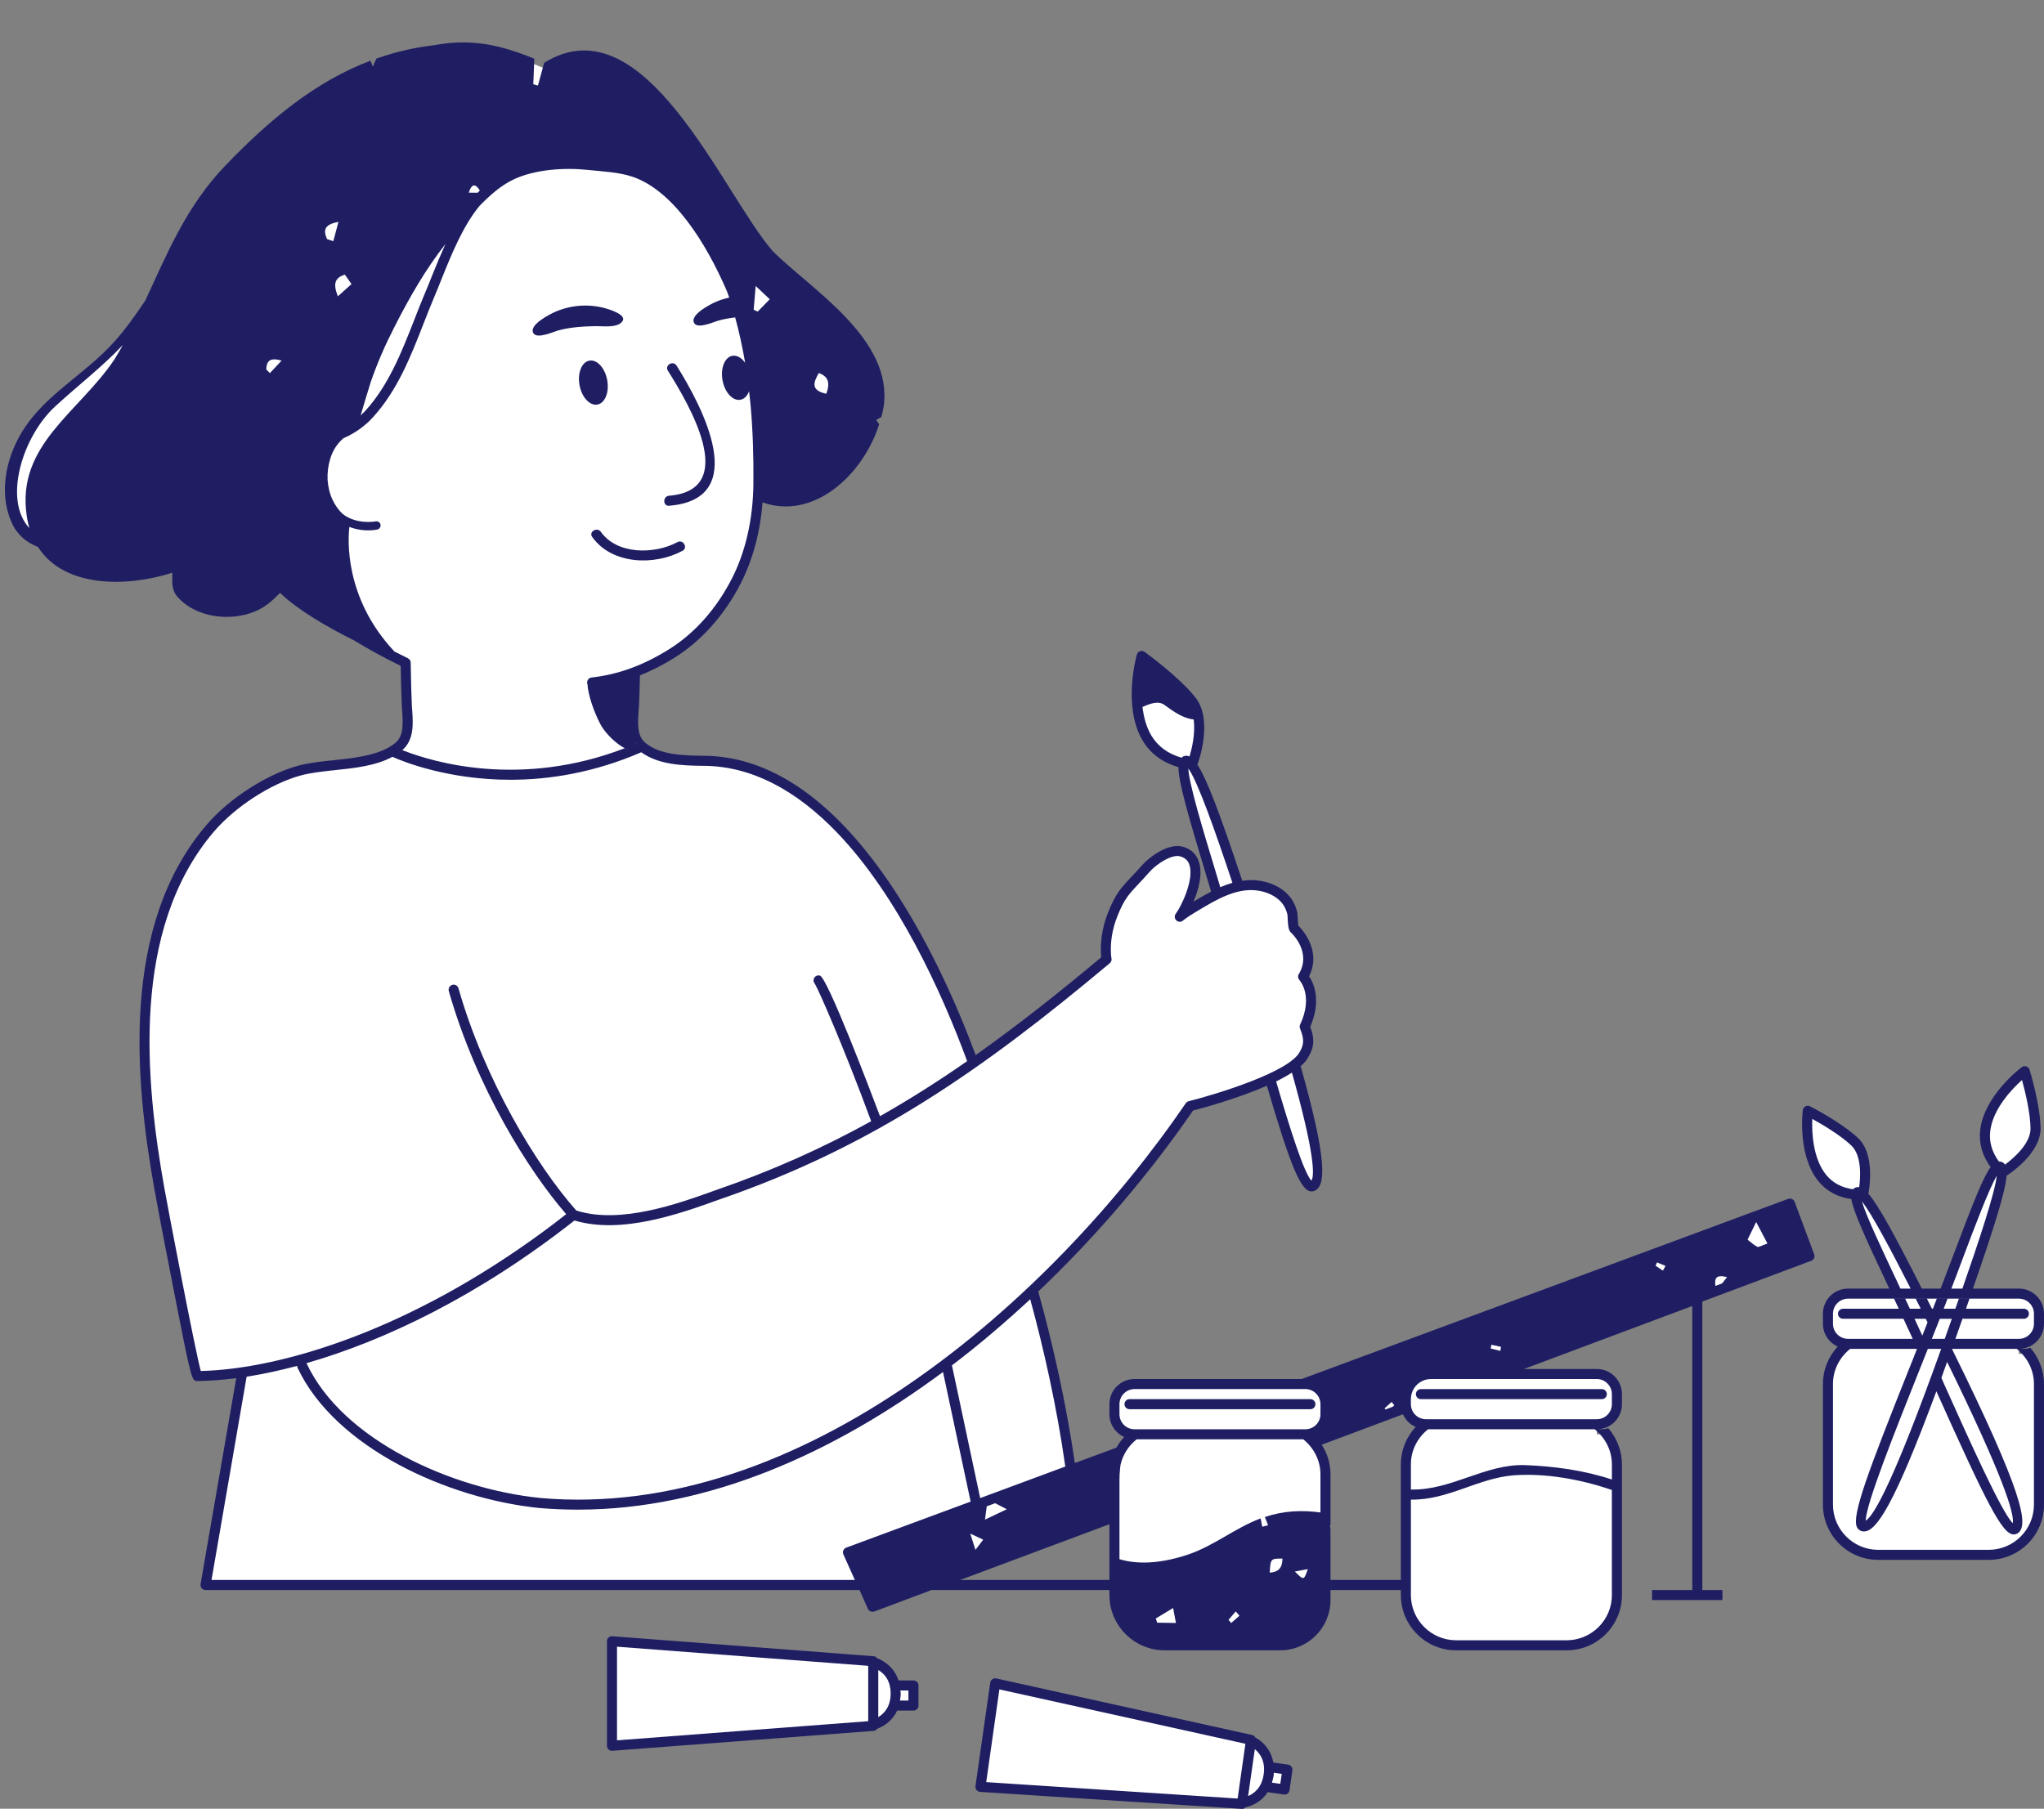 <?xml version="1.0" encoding="UTF-8" standalone="no"?><svg xmlns="http://www.w3.org/2000/svg" xmlns:xlink="http://www.w3.org/1999/xlink" fill="#000000" height="443.6" preserveAspectRatio="xMidYMid meet" version="1" viewBox="-1.2 -10.4 501.2 443.6" width="501.2" zoomAndPan="magnify"><rect x="-1.2" y="-10.4" width="501.2" height="443.6" fill="#808080" stroke="none"/><defs><clipPath id="a"><path d="M 237 401 L 316 401 L 316 433.25 L 237 433.25 Z M 237 401"/></clipPath></defs><g><g id="change1_1"><path d="M 217.941 402.117 C 216.988 399.18 214.719 397.926 213.449 397.438 L 213.148 397.316 L 212.934 397.023 L 148.859 392.125 L 148.859 417.75 L 148.91 417.75 L 212.898 412.859 L 213.113 412.562 L 213.457 412.434 C 214.57 412.016 216.598 410.957 217.699 408.562 L 218.043 407.543 L 219.09 407.895 L 222.785 407.895 L 222.785 402.965 L 218.219 402.965 L 217.941 402.117" fill="#ffffff"/></g><g id="change1_2"><path d="M 309.812 422.074 C 309.285 419.027 307.211 417.469 306.02 416.809 L 305.734 416.656 L 305.559 416.32 L 242.832 402.449 L 239.203 427.832 L 303.316 431.996 L 303.543 431.742 L 303.93 431.652 C 305.09 431.391 307.25 430.617 308.633 428.43 L 309.121 427.48 L 310.113 427.965 L 313.773 428.488 L 314.477 423.602 L 309.965 422.957 L 309.812 422.074" fill="#ffffff"/></g><g id="change1_3"><path d="M 318.195 329.043 L 276.992 329.043 C 274.277 329.043 272.066 331.254 272.066 333.969 L 272.066 336.434 C 272.066 338.363 273.203 340.117 274.961 340.906 L 276.543 341.613 L 275.355 342.871 C 274.691 343.578 274.113 344.371 273.641 345.234 L 273.418 345.637 L 261.359 350.094 L 261.141 348.59 C 259.219 335.32 256.125 320.828 252.203 306.676 L 252.004 305.965 L 252.539 305.453 C 266.473 292.219 279.539 276.941 290.32 261.27 L 290.582 260.891 L 291.023 260.777 C 294.156 259.953 302.168 257.723 308.953 254.754 L 310.238 254.191 L 310.633 255.535 C 313.195 264.285 317.965 280.57 320.375 280.57 C 320.43 280.566 320.617 280.539 320.613 280.539 C 323.09 279.523 321.719 269.727 316.543 251.41 L 316.328 250.656 L 316.922 250.145 C 317.738 249.438 318.309 248.754 318.664 248.012 C 319.984 245.773 319.738 243.996 318.918 241.859 L 318.738 241.387 L 318.941 240.926 C 321.555 234.945 319.695 231.086 318.773 229.703 L 318.375 229.105 L 318.699 228.465 C 319.676 226.535 319.859 224.492 319.262 222.395 C 318.473 219.715 316.68 217.879 316.328 217.535 L 316.086 217.301 L 315.996 216.973 C 315.898 216.602 315.836 215.977 315.781 214.805 C 315.742 214.137 315.715 213.656 315.648 213.422 C 315.301 212.105 314.727 210.988 313.941 210.094 C 312.332 208.242 309.812 207.051 306.859 206.742 C 306.449 206.699 306.035 206.68 305.629 206.68 C 304.945 206.68 304.27 206.734 303.594 206.832 L 302.57 206.98 L 302.242 206.004 C 296.477 188.684 293.527 181.031 291.348 177.762 L 290.945 177.16 L 291.277 176.516 C 291.316 176.441 291.352 176.383 291.363 176.383 C 291.367 176.383 291.371 176.387 291.367 176.402 C 291.727 175.383 294.773 166.281 290.988 161.457 C 286.965 156.359 278.828 150.543 278.75 150.488 C 278.715 150.609 275.328 162.637 280.051 170.605 C 281.797 173.52 284.504 175.52 288.109 176.559 L 289 176.816 L 289 177.742 C 289 181.129 291.199 188.809 295.875 204.324 C 296.215 205.48 297.254 208.898 297.254 208.898 L 296.34 209.367 C 294.969 210.078 293.613 210.879 292.32 211.637 L 288.859 213.68 L 290.328 210.23 C 291.223 208.137 292.574 204.191 291.602 201.289 C 291.117 199.828 290.027 198.84 288.434 198.426 C 288.16 198.352 287.859 198.312 287.535 198.312 C 285.012 198.312 281.559 200.559 279.668 202.734 C 278.773 203.742 277.992 204.574 277.312 205.301 L 276.988 205.641 C 274.637 208.141 273.344 209.516 271.594 213.996 C 270.277 217.344 269.746 220.902 270.047 224.281 L 270.105 224.922 L 269.609 225.336 C 258.023 235.023 248.219 242.66 238.754 249.371 L 237.445 250.301 L 236.887 248.793 C 228.871 227.133 206.48 176.699 171.758 176.191 L 171.164 176.191 C 166.266 176.113 160.164 176.02 156.227 172.699 C 153.723 170.586 153.953 167.09 154.168 163.914 C 154.215 163.363 154.238 162.863 154.262 162.355 C 154.383 159.977 154.434 157.602 154.48 155.223 L 154.5 154.41 L 155.254 154.105 C 158.055 152.977 160.766 151.59 163.535 149.867 C 169.996 145.809 175.461 139.668 179.332 132.113 C 182.191 126.52 183.992 119.812 184.551 112.719 L 184.676 111.117 L 186.188 111.652 C 187.91 112.266 189.688 112.574 191.469 112.574 C 201.684 112.574 210.141 102.863 213.211 93.27 L 213.312 92.977 C 213.438 92.586 213.562 92.199 213.672 91.809 L 213.711 91.637 C 213.926 90.809 214.113 89.977 214.254 89.176 C 216.09 76.77 204.176 66.637 194.605 58.496 C 191.941 56.23 189.426 54.09 187.359 52.02 C 184.352 48.562 181.066 43.352 177.266 37.32 C 167.688 22.121 155.766 3.211 142.023 3.211 C 138.98 3.211 135.906 4.168 132.883 6.059 L 132.332 6.402 L 131.738 6.141 C 131.031 5.832 130.352 5.555 129.672 5.277 L 128.816 4.922 C 122.379 2.336 117.434 1.23 112.367 1.23 C 110.102 1.23 107.809 1.449 105.273 1.918 C 100.523 2.488 96.035 3.527 91.543 5.105 C 91.043 5.281 90.551 5.461 90.062 5.641 C 78.426 10.051 67.578 17.906 54.887 31.113 C 46.516 39.879 42.023 49.691 37.273 60.078 L 35.48 63.941 C 33.539 66.855 30.926 70.637 27.941 74.004 C 24.914 77.441 21.395 80.324 17.984 83.105 C 12.477 87.613 7.27 91.871 4.094 98.262 C 0.762 104.891 0.309 111.867 2.852 117.398 C 3.961 119.816 5.879 121.559 8.555 122.578 L 8.938 122.723 L 9.156 123.066 C 13.348 129.668 21.297 131.055 27.223 131.055 C 31.594 131.055 36.246 130.305 40.684 128.887 L 42.289 128.375 L 42.281 130.984 C 42.25 132.762 42.227 134.047 43.332 135.25 C 45.852 138.051 49.883 139.656 54.391 139.656 C 57.918 139.656 61.301 138.613 63.68 136.789 C 64.707 136.02 65.648 135.098 66.605 134.141 L 67.457 133.293 L 68.328 134.121 C 71.969 137.602 78.301 141.656 86.254 145.598 C 89.742 147.742 93.453 149.77 97.609 151.797 L 98.285 152.129 L 98.309 153.18 C 98.332 154.156 98.348 155.047 98.348 155.805 L 98.379 157.059 C 98.414 158.617 98.449 160.164 98.555 162.555 C 98.578 162.996 98.598 163.453 98.648 164.008 C 98.852 167.09 99.086 170.586 96.594 172.688 C 96.168 173.055 95.715 173.367 95.344 173.578 C 95.109 173.754 94.852 173.906 94.562 174.066 C 90.723 176.195 85.66 176.742 80.758 177.27 C 77.434 177.609 74.695 177.922 72.281 178.562 C 64.68 180.633 55.629 186.5 50.277 192.836 C 29.473 217.277 33.223 254.844 37.863 280.977 C 38.191 282.883 40.391 294.527 42.539 305.445 C 45.07 318.371 46.512 325.746 47.211 327.07 C 50.008 327.043 53.16 326.809 56.574 326.363 L 58.23 326.148 L 49.215 378.324 L 210.355 378.324 L 212.746 383.676 L 227.355 378.191 L 227.629 378.324 L 234.246 378.324 L 233.816 375.938 L 272.07 361.641 L 272.07 380.785 C 272.07 387.582 277.598 393.109 284.391 393.109 L 312.727 393.109 C 318.844 393.109 323.816 388.133 323.816 382.02 L 323.816 351.219 C 323.816 348.84 323.137 346.551 321.852 344.602 L 321 343.312 L 343.469 334.898 L 343.941 335.957 C 344.434 337.062 345.316 337.945 346.426 338.438 L 347.988 339.137 L 346.828 340.398 C 344.699 342.711 343.527 345.68 343.527 348.754 L 343.527 380.785 C 343.527 387.582 349.055 393.109 355.852 393.109 L 382.98 393.109 C 389.762 393.109 395.277 387.594 395.277 380.812 L 395.277 348.754 C 395.277 346.059 394.367 343.422 392.703 341.25 C 392.324 341.324 391.957 341.363 391.578 341.363 L 390.348 341.363 L 390.348 338.898 C 393.066 338.898 395.277 336.699 395.277 333.969 L 395.277 331.508 C 395.277 328.789 393.066 326.578 390.348 326.578 L 372.484 326.578 L 372.051 324.191 L 414.988 308.121 L 414.988 307.957 L 442.492 297.66 L 437.691 284.785 L 318.195 329.043" fill="#ffffff"/></g><g id="change1_4"><path d="M 498.766 314.258 L 498.766 311.793 C 498.766 309.074 496.555 306.867 493.836 306.867 L 480.848 306.867 L 481.41 305.23 C 487.109 288.77 489.328 281.336 489.602 277.793 L 489.707 276.664 L 490.543 276.66 C 491.898 275.734 497.988 271.309 497.926 266.32 C 497.855 260.68 495.309 252.406 495.258 252.336 C 495.168 252.395 486.539 258.832 485.574 266.863 C 485.246 269.762 486.031 272.539 487.91 275.117 L 488.441 275.852 L 487.898 276.582 C 486.203 278.852 483.805 284.867 478.727 298.387 C 477.789 300.852 475.488 306.867 475.488 306.867 L 469.277 306.867 L 468.934 306.191 C 461.762 292.004 458.25 285.754 455.973 283.133 L 455.668 282.785 L 455.668 282.324 L 455.715 281.73 L 455.801 281.645 C 456.098 279.867 457.012 272.867 453.562 269.617 C 449.617 265.891 442.18 262.086 442.074 262.043 C 441.953 263.133 441.012 272.859 445.66 278.543 C 447.414 280.711 449.859 282.027 452.93 282.457 L 453.828 282.586 L 453.973 283.48 C 454.461 286.473 457.668 293.422 462.879 304.488 L 464.074 306.863 L 451.945 306.863 C 449.227 306.863 447.016 309.074 447.016 311.793 L 447.016 314.258 C 447.016 316.184 448.152 317.938 449.91 318.727 L 451.473 319.426 L 450.316 320.684 C 448.191 323 447.02 325.965 447.02 329.039 L 447.02 358.609 C 447.02 365.402 452.547 370.93 459.34 370.93 L 486.445 370.93 C 489.738 370.93 492.836 369.652 495.16 367.324 C 497.484 365.004 498.766 361.914 498.766 358.637 L 498.766 329.039 C 498.766 326.344 497.859 323.707 496.191 321.539 C 495.812 321.613 495.445 321.648 495.066 321.648 L 493.836 321.648 L 493.836 319.184 C 496.555 319.188 498.766 316.988 498.766 314.258" fill="#ffffff"/></g><g id="change2_1"><path d="M 162.867 113.641 C 183.074 111.984 170.953 89.262 164.699 79.266 C 163.859 77.922 161.723 79.16 162.57 80.512 C 167.641 88.609 180.277 109.746 162.867 111.176 C 161.297 111.305 161.281 113.766 162.867 113.641" fill="#1f1e63"/></g><g id="change2_2"><path d="M 497.535 314.258 C 497.535 316.305 495.883 317.953 493.84 317.953 L 478.273 317.953 C 478.656 316.879 479.039 315.789 479.434 314.664 C 479.629 314.105 479.816 313.574 480.008 313.031 L 495.07 313.031 C 495.75 313.031 496.301 312.48 496.301 311.801 C 496.301 311.121 495.75 310.57 495.07 310.57 L 480.867 310.57 C 481.16 309.73 481.445 308.906 481.727 308.105 L 479.121 308.105 C 478.836 308.93 478.547 309.754 478.262 310.57 L 475.402 310.57 C 475.723 309.738 476.035 308.926 476.348 308.105 L 473.711 308.105 C 473.395 308.922 473.078 309.742 472.758 310.57 L 472.527 310.57 C 472.098 309.715 471.695 308.914 471.289 308.105 L 468.535 308.105 C 468.949 308.93 469.363 309.754 469.773 310.57 L 467.113 310.57 C 466.723 309.738 466.34 308.918 465.957 308.105 L 463.234 308.105 C 463.613 308.914 464.004 309.742 464.391 310.57 L 450.715 310.57 C 450.035 310.57 449.484 311.121 449.484 311.801 C 449.484 312.48 450.035 313.031 450.715 313.031 L 465.539 313.031 C 466.293 314.648 467.051 316.289 467.812 317.953 L 451.949 317.953 C 449.902 317.953 448.254 316.301 448.254 314.258 L 448.254 311.793 C 448.254 309.773 449.902 308.098 451.949 308.098 L 493.84 308.098 C 495.883 308.098 497.535 309.773 497.535 311.793 Z M 471.516 320.418 L 474.789 320.418 C 463.383 352.254 458.43 361.227 456.285 362.555 C 456.309 358.539 463.504 340.551 469.32 325.938 C 470.059 324.113 470.773 322.266 471.516 320.418 Z M 476.242 323.621 C 489.992 351.688 492.805 360.879 492.336 363.172 C 489.574 360.387 481.938 343.383 475.75 329.586 C 475.453 328.895 475.137 328.203 474.84 327.516 C 475.285 326.258 475.777 324.953 476.242 323.621 Z M 473.973 314.234 C 474.133 313.832 474.281 313.438 474.441 313.035 L 477.398 313.035 C 477.301 313.305 477.203 313.582 477.109 313.852 C 476.617 315.262 476.137 316.621 475.66 317.953 L 472.496 317.953 C 472.988 316.711 473.484 315.473 473.973 314.234 Z M 471.449 313.914 C 471.023 314.996 470.59 316.078 470.16 317.164 C 469.523 315.773 468.891 314.395 468.258 313.035 L 471.008 313.035 C 471.156 313.328 471.305 313.625 471.449 313.914 Z M 497.535 329.043 L 497.535 358.613 C 497.535 364.723 492.559 369.699 486.445 369.699 L 459.34 369.699 C 453.23 369.699 448.254 364.723 448.254 358.613 L 448.254 329.043 C 448.254 325.543 449.902 322.465 452.465 320.418 L 468.852 320.418 C 468.262 321.973 467.645 323.5 467.027 325.027 C 456.805 350.68 452.762 361.398 454.141 364.156 C 454.387 364.648 454.781 364.969 455.273 365.117 C 455.445 365.168 455.668 365.191 455.867 365.191 C 458.848 365.191 463.211 358.883 473.609 330.816 C 486.004 358.441 489.773 365.93 492.582 365.93 C 492.879 365.93 493.172 365.855 493.445 365.711 C 496.523 363.887 494.824 355.68 477.43 320.418 L 493.32 320.418 C 495.859 322.465 497.535 325.543 497.535 329.043 Z M 464.023 303.984 C 460.254 296 456.383 287.793 455.348 284.246 C 457.812 287.324 462.594 296.395 467.301 305.633 L 464.785 305.633 C 464.539 305.094 464.27 304.523 464.023 303.984 Z M 446.602 277.766 C 443.273 273.676 443.055 267.168 443.176 264.016 C 445.594 265.348 450.051 267.98 452.738 270.52 C 455.422 273.059 454.98 278.578 454.684 280.77 C 454.637 281.164 454.586 281.438 454.562 281.609 C 454.391 281.484 454.191 281.41 453.973 281.41 C 453.828 281.398 453.691 281.363 453.555 281.336 C 453.691 281.359 453.828 281.391 453.973 281.402 C 454.188 281.422 454.383 281.488 454.551 281.598 C 454.578 281.449 454.629 281.152 454.68 280.773 C 454.59 280.758 454.496 280.727 454.41 280.727 C 454.23 280.727 453.848 280.812 453.684 280.887 C 453.527 280.961 453.352 281.09 453.184 281.266 C 450.445 280.895 448.227 279.734 446.602 277.766 Z M 479.867 298.809 C 483.145 290.086 486.547 281.117 488.418 277.961 C 487.949 282.227 484.031 294.004 479.992 305.633 L 477.281 305.633 C 478.191 303.293 479.055 301 479.867 298.809 Z M 486.816 267.02 C 487.457 261.527 492.188 256.648 494.602 254.48 C 495.367 257.215 496.648 262.512 496.695 266.332 C 496.746 270.176 492.285 273.848 490.438 275.227 C 490.066 275.496 489.797 275.672 489.699 275.742 C 489.699 275.742 489.695 275.742 489.695 275.738 C 489.809 275.668 490.078 275.48 490.441 275.215 C 490.234 274.898 489.953 274.688 489.605 274.555 C 489.465 274.504 489.16 274.449 489.012 274.449 C 488.988 274.449 488.965 274.457 488.945 274.457 C 489.023 274.562 489.098 274.672 489.168 274.777 C 489.094 274.676 489.016 274.57 488.934 274.465 C 487.258 272.145 486.496 269.656 486.816 267.02 Z M 493.84 305.633 L 482.578 305.633 C 488.121 289.617 490.535 281.73 490.832 277.887 C 490.883 277.887 490.93 277.887 490.957 277.863 C 491.301 277.641 499.234 272.516 499.16 266.305 C 499.09 260.59 496.574 252.309 496.449 251.941 C 496.352 251.57 496.031 251.273 495.664 251.152 C 495.27 251.027 494.875 251.078 494.555 251.324 C 494.16 251.594 485.363 258.297 484.352 266.727 C 483.984 269.977 484.867 273.031 486.914 275.844 C 485.094 278.281 482.652 284.441 477.578 297.945 C 476.641 300.41 475.656 302.996 474.645 305.633 L 470.035 305.633 C 463.16 292.031 459.367 285.156 456.902 282.32 C 456.902 282.297 456.93 282.246 456.953 282.223 C 457.023 281.828 458.801 272.859 454.414 268.719 C 450.395 264.926 442.953 261.082 442.637 260.934 C 442.289 260.734 441.871 260.734 441.5 260.934 C 441.156 261.129 440.91 261.477 440.859 261.867 C 440.812 262.312 439.508 272.957 444.703 279.316 C 446.699 281.777 449.438 283.207 452.762 283.676 C 453.254 286.707 455.992 292.742 461.781 305.039 C 461.879 305.238 461.977 305.434 462.078 305.633 L 451.949 305.633 C 448.547 305.633 445.789 308.391 445.789 311.789 L 445.789 314.254 C 445.789 316.742 447.27 318.887 449.41 319.848 C 447.172 322.289 445.789 325.492 445.789 329.039 L 445.789 358.609 C 445.789 366.102 451.875 372.16 459.344 372.16 L 486.445 372.16 C 490.168 372.16 493.566 370.66 496.035 368.195 C 498.473 365.754 500 362.379 500 358.633 L 500 329.039 C 500 325.641 498.719 322.535 496.648 320.145 C 496.133 320.316 495.613 320.414 495.074 320.414 L 493.84 320.414 C 497.242 320.414 500 317.656 500 314.281 C 500 314.254 500 314.254 500 314.254 L 500 311.789 C 500 308.395 497.238 305.633 493.84 305.633" fill="#1f1e63"/></g><g id="change2_3"><path d="M 345.988 331.516 C 345.988 332.195 346.539 332.746 347.219 332.746 L 391.574 332.746 C 392.258 332.746 392.805 332.195 392.805 331.516 C 392.805 330.836 392.254 330.281 391.574 330.281 L 347.219 330.281 C 346.539 330.281 345.988 330.836 345.988 331.516" fill="#1f1e63"/></g><g id="change2_4"><path d="M 320.117 332.746 L 275.762 332.746 C 275.078 332.746 274.531 333.297 274.531 333.98 C 274.531 334.66 275.082 335.211 275.762 335.211 L 320.117 335.211 C 320.797 335.211 321.348 334.66 321.348 333.98 C 321.348 333.297 320.797 332.746 320.117 332.746" fill="#1f1e63"/></g><g id="change2_5"><path d="M 221.555 406.664 L 219.484 406.664 C 219.555 406.121 219.656 405.555 219.656 404.938 C 219.656 404.668 219.605 404.445 219.582 404.199 L 221.551 404.199 L 221.551 406.664 Z M 214.16 410.73 L 214.16 399.172 C 215.613 400.035 217.191 401.711 217.191 404.938 C 217.191 408.164 215.613 409.844 214.16 410.73 Z M 211.695 411.691 C 211.648 411.691 211.598 411.715 211.547 411.738 L 150.094 416.422 L 150.094 393.457 L 211.547 398.137 C 211.598 398.16 211.648 398.188 211.695 398.211 Z M 222.785 401.734 L 219.113 401.734 C 218.125 398.703 215.883 397.055 213.891 396.289 C 213.691 396.02 213.395 395.82 213.027 395.797 L 148.961 390.891 C 148.613 390.867 148.27 390.992 148.023 391.211 C 147.777 391.457 147.629 391.777 147.629 392.125 L 147.629 417.75 C 147.629 418.098 147.777 418.441 148.023 418.664 C 148.246 418.887 148.539 418.984 148.863 418.984 L 148.961 418.984 L 213.027 414.105 C 213.398 414.055 213.691 413.855 213.891 413.586 C 215.664 412.922 217.684 411.539 218.816 409.078 C 218.891 409.102 218.992 409.125 219.09 409.125 L 222.785 409.125 C 223.477 409.125 224.016 408.586 224.016 407.895 L 224.016 402.965 C 224.016 402.301 223.477 401.734 222.785 401.734" fill="#1f1e63"/></g><g clip-path="url(#a)" id="change2_10"><path d="M 312.727 427.09 L 310.68 426.793 C 310.852 426.277 311 425.734 311.102 425.117 C 311.148 424.848 311.125 424.625 311.125 424.379 L 313.098 424.652 Z M 308.66 424.773 C 308.191 427.977 306.391 429.43 304.84 430.098 L 306.492 418.59 C 307.797 419.672 309.129 421.547 308.66 424.773 Z M 302.277 430.664 C 302.227 430.664 302.18 430.688 302.105 430.688 L 240.625 426.672 L 243.855 403.93 L 304.027 417.234 C 304.078 417.258 304.129 417.281 304.176 417.309 Z M 314.648 422.383 L 311.023 421.867 C 310.484 418.738 308.488 416.766 306.613 415.73 C 306.465 415.434 306.195 415.188 305.824 415.113 L 243.09 401.242 C 242.742 401.168 242.398 401.242 242.129 401.438 C 241.832 401.637 241.66 401.93 241.609 402.277 L 237.988 427.656 C 237.938 428 238.035 428.348 238.258 428.594 C 238.453 428.863 238.777 429.039 239.121 429.062 L 303.238 433.227 C 303.262 433.25 303.285 433.25 303.336 433.25 C 303.656 433.25 303.977 433.102 304.199 432.855 C 306.047 432.438 308.238 431.352 309.668 429.086 C 309.77 429.137 309.84 429.16 309.941 429.184 L 313.613 429.703 C 313.66 429.703 313.734 429.727 313.785 429.727 C 314.375 429.727 314.918 429.281 314.992 428.668 L 315.707 423.789 C 315.73 423.469 315.656 423.121 315.461 422.875 C 315.266 422.605 314.969 422.434 314.648 422.383" fill="#1f1e63"/></g><g id="change2_6"><path d="M 429.723 295.383 C 428.957 295.039 428.293 294.371 427.309 293.633 C 427.922 292.379 428.441 291.316 429.426 289.297 C 430.535 291.414 431.25 292.746 432.188 294.57 C 430.684 295.086 430.094 295.531 429.723 295.383 Z M 421.074 304.352 L 419.422 304.969 C 419.152 302.922 419.742 302.16 422.281 302.824 C 421.91 303.293 421.539 303.785 421.074 304.352 Z M 406.559 301.223 C 405.969 300.828 405.352 300.434 404.762 300.039 C 404.859 299.77 404.984 299.473 405.105 299.203 C 405.797 299.496 406.484 299.77 407.176 300.062 C 406.977 300.461 406.781 300.852 406.559 301.223 Z M 390.344 327.812 C 392.391 327.812 394.039 329.488 394.039 331.508 L 394.039 333.973 C 394.039 336.016 392.391 337.668 390.344 337.668 L 348.453 337.668 C 346.41 337.668 344.758 336.016 344.758 333.973 L 344.758 332.738 C 344.758 330.027 346.953 327.812 349.688 327.812 Z M 394.043 348.758 L 394.043 352.453 C 387.289 350.211 379.945 349.199 372.875 348.93 C 362.969 348.559 354.766 355.137 344.758 354.914 L 344.758 348.758 C 344.758 345.258 346.41 342.176 348.973 340.133 L 389.828 340.133 C 392.367 342.176 394.043 345.258 394.043 348.758 Z M 394.043 380.789 C 394.043 386.902 389.066 391.879 382.953 391.879 L 355.848 391.879 C 349.738 391.879 344.758 386.902 344.758 380.789 L 344.758 357.383 C 353.902 357.555 361.242 352.059 370.09 351.418 C 377.828 350.852 386.527 352.453 393.867 354.965 C 393.918 354.992 393.969 354.965 394.039 354.992 L 394.039 380.789 Z M 342.297 377.094 L 325.047 377.094 L 325.047 364.723 C 324.996 364.379 324.945 364.031 324.898 363.688 C 324.945 363.688 324.996 363.664 325.047 363.664 L 325.047 351.219 C 325.047 348.531 324.258 346.02 322.879 343.926 L 342.812 336.461 C 343.43 337.84 344.535 338.949 345.918 339.562 C 343.676 342.004 342.297 345.207 342.297 348.754 Z M 322.582 336.434 C 322.582 338.48 320.93 340.133 318.887 340.133 L 276.996 340.133 C 274.949 340.133 273.301 338.48 273.301 336.434 L 273.301 333.973 C 273.301 331.949 274.949 330.273 276.996 330.273 L 318.887 330.273 C 320.93 330.273 322.582 331.949 322.582 333.973 Z M 322.582 360.535 C 318.121 359.941 313.688 360.066 308.953 361.645 C 309.227 362.332 309.473 362.996 309.742 363.688 C 309.25 363.785 308.781 363.91 308.312 364.031 C 308.191 363.367 308.043 362.68 307.922 362.012 C 307.848 362.035 307.773 362.035 307.723 362.062 C 301.488 364.449 296.312 368.812 289.98 370.906 C 284.438 372.73 278.5 373.566 273.301 371.992 L 273.301 352.426 C 273.301 351.59 273.348 350.699 273.445 349.812 C 273.445 349.715 273.445 349.641 273.473 349.543 C 273.496 349.297 273.547 349.051 273.57 348.805 C 274.141 346.316 275.566 344.148 277.516 342.594 L 318.367 342.594 C 320.906 344.641 322.582 347.719 322.582 351.219 Z M 316.297 375.023 C 317.258 374.852 318.246 374.652 319.477 374.434 C 318.516 377.219 318.516 377.219 316.297 375.023 Z M 310.137 375.293 C 310.359 371.844 310.359 371.844 313.266 371.844 C 313.266 374.137 312.258 375.172 310.137 375.293 Z M 300.699 387.641 C 300.48 387.395 300.258 387.148 300.035 386.875 C 300.629 386.188 301.219 385.496 301.809 384.805 C 302.105 385.152 302.426 385.52 302.723 385.867 C 302.055 386.457 301.391 387.047 300.699 387.641 Z M 282.539 387.566 C 282.441 387.223 282.316 386.875 282.219 386.531 C 283.453 385.793 284.684 385.051 286.457 383.969 C 286.754 385.543 286.902 386.262 287.148 387.641 C 285.422 387.613 283.969 387.59 282.539 387.566 Z M 340.027 333.43 C 340.25 333.699 340.469 333.973 340.691 334.242 C 340.543 334.363 340.422 334.488 340.297 334.613 L 338.523 335.277 C 338.449 335.18 338.375 335.082 338.305 335.008 C 338.871 334.488 339.461 333.945 340.027 333.43 Z M 364.496 319.406 L 366.863 319.926 C 366.812 320.246 366.738 320.59 366.691 320.91 L 364.324 320.32 C 364.375 320.023 364.422 319.703 364.496 319.406 Z M 270.836 377.094 L 234.242 377.094 L 270.836 363.418 Z M 206.301 369.16 C 205.98 369.281 205.734 369.527 205.586 369.848 C 205.461 370.168 205.461 370.516 205.609 370.836 L 208.418 377.094 L 50.664 377.094 L 59.266 327.293 C 59.289 327.27 59.266 327.246 59.266 327.246 C 63.133 326.629 67.273 325.766 71.66 324.586 C 71.66 324.73 71.684 324.902 71.758 325.051 C 80.977 344.641 108.574 357.184 131.094 359.449 C 134.273 359.723 137.43 359.844 140.582 359.844 C 172.469 359.844 203.32 345.922 230.031 326.086 L 236.805 357.871 Z M 48.031 325.84 C 46.527 320.246 39.824 285.082 39.059 280.746 C 34.477 254.871 30.758 217.664 51.207 193.613 C 56.457 187.453 65.254 181.762 72.598 179.766 C 75.012 179.125 77.871 178.805 80.875 178.484 C 85.875 177.969 91 177.402 95.016 175.211 C 97.793 176.449 108.727 180.84 123.977 180.84 C 133.344 180.84 144.344 179.16 156.059 174.09 C 156.277 173.992 156.492 173.918 156.715 173.82 C 157.023 173.684 157.25 173.434 157.363 173.141 C 157.254 173.438 157.031 173.691 156.723 173.828 C 156.5 173.926 156.281 174 156.059 174.098 C 160.348 177.227 166.332 177.352 171.211 177.426 L 171.703 177.426 C 182.941 177.598 193.883 183.145 204.207 193.961 C 218.918 209.359 229.637 232.672 235.945 249.848 C 228.945 254.727 221.875 259.211 214.582 263.348 C 214.246 263.543 213.906 263.73 213.57 263.922 C 213.906 263.73 214.242 263.539 214.578 263.348 C 212.125 256.828 201.676 229.336 199.836 228.855 C 199.445 228.754 199.02 228.852 198.715 229.109 C 198.195 229.555 198.137 230.332 198.578 230.848 C 198.598 230.867 198.613 230.887 198.629 230.906 C 199.598 232.539 205.73 246.453 212.414 264.578 C 212.414 264.578 212.414 264.578 212.414 264.582 C 200.66 271.086 188.215 276.703 174.32 281.484 C 164.98 284.859 150.887 289.91 140.117 286.488 C 130.285 275.422 117.621 254.379 111.215 231.98 C 111.039 231.34 110.352 230.945 109.711 231.145 C 109.047 231.316 108.676 232.004 108.848 232.672 C 115.648 256.449 128.387 276.703 137.629 287.375 C 135.73 288.879 133.832 290.332 131.938 291.711 C 115.672 303.66 99.902 311.965 85.758 317.387 C 70.922 323.078 57.887 325.617 48.031 325.84 Z M 97.461 173.559 C 100.367 171.043 100.098 167.051 99.875 163.848 C 99.824 163.332 99.777 162.812 99.777 162.297 C 99.652 159.562 99.629 157.836 99.578 155.789 C 99.555 154.758 99.555 153.648 99.504 152.266 L 99.504 152.117 C 99.504 152.047 99.48 151.996 99.48 151.922 C 99.453 151.848 99.453 151.773 99.43 151.699 C 99.383 151.602 99.332 151.527 99.281 151.453 C 99.258 151.406 99.207 151.355 99.184 151.305 C 99.109 151.258 99.059 151.207 98.984 151.156 C 98.984 151.156 98.98 151.156 98.977 151.152 C 98.922 151.109 98.875 151.059 98.812 151.027 C 97.688 150.488 96.594 149.938 95.516 149.387 C 95.508 149.379 95.496 149.367 95.488 149.359 C 83.094 136.129 84.129 121.613 84.473 118.828 C 86.074 119.445 87.875 119.738 89.598 119.664 C 90.164 119.641 90.73 119.594 91.297 119.469 C 91.863 119.348 92.211 118.805 92.109 118.262 C 91.988 117.695 91.445 117.348 90.879 117.473 C 90.434 117.547 89.965 117.598 89.449 117.598 C 87.035 117.719 84.348 116.953 82.82 115.625 C 81.785 114.688 80.949 113.48 80.332 112.148 C 79.645 110.695 79.25 109.02 79.125 107.27 C 79.051 105.594 79.25 103.848 79.766 102.145 C 80.43 99.93 81.59 98.301 83.02 97.07 C 85.09 96.184 86.984 94.977 88.664 93.496 L 88.688 93.496 C 89.207 93.027 89.699 92.535 90.168 92.02 C 96.203 85.465 99.48 77.109 102.633 69.027 C 103.473 66.859 104.336 64.691 105.223 62.574 C 105.836 61.117 106.453 59.617 107.07 58.039 C 109.559 51.855 112.316 45.055 116.336 40.148 C 118.797 37.609 121.434 35.223 124.562 33.691 C 129.836 31.129 137.203 30.66 142.973 31.277 C 146.469 31.648 150.461 31.797 153.84 32.93 C 163.867 36.281 171.949 49.191 177.027 60.973 C 177.047 61.012 177.059 61.051 177.078 61.094 C 177.258 61.586 177.441 62.07 177.609 62.574 C 176.453 62.848 175.324 63.188 174.266 63.656 C 173.082 64.176 167.688 66.887 169.066 68.906 C 170.027 70.336 174.02 68.461 175.18 68.164 C 176.461 67.82 177.766 67.602 179.07 67.453 C 180.031 70.949 180.844 74.672 181.512 78.562 C 181.898 79.121 182.203 79.824 182.445 80.574 C 182.199 79.828 181.898 79.133 181.508 78.574 C 180.645 77.352 179.496 76.656 178.371 76.863 C 176.496 77.207 175.422 79.898 175.969 82.871 C 176.516 85.852 178.477 87.98 180.352 87.641 C 181.301 87.465 182.043 86.684 182.477 85.57 C 182.598 86.676 182.746 87.781 182.844 88.938 C 183.387 95.004 183.609 101.383 183.535 108.406 C 183.434 116.957 181.613 124.965 178.234 131.543 C 174.441 138.938 169.145 144.898 162.883 148.816 C 156.527 152.785 150.488 155.004 143.836 155.766 C 143.27 155.816 142.852 156.285 142.777 156.852 C 142.777 156.949 142.75 157.023 142.75 157.121 C 142.777 157.223 142.801 157.297 142.852 157.395 C 142.973 159.758 144.254 163.875 146.078 167.324 C 147.016 169.047 149.133 171.391 151.402 172.77 C 151.598 172.891 151.797 172.992 151.992 173.09 C 152.113 173.164 152.238 173.238 152.336 173.285 C 152.637 173.438 153.062 173.57 153.453 173.684 C 153.062 173.574 152.641 173.441 152.348 173.297 C 152.227 173.238 152.109 173.164 151.988 173.102 C 126.379 182.973 104.914 176.469 97.879 173.73 C 97.738 173.676 97.586 173.617 97.453 173.566 C 97.426 173.59 97.41 173.617 97.383 173.641 C 97.066 173.91 96.727 174.148 96.383 174.379 C 96.727 174.145 97.062 173.898 97.387 173.629 C 97.41 173.605 97.434 173.582 97.461 173.559 Z M 97.41 151.281 C 97.273 151.148 97.152 151.016 97.016 150.887 C 97.148 151.016 97.273 151.148 97.41 151.277 C 97.508 151.18 97.625 151.105 97.746 151.043 C 97.625 151.105 97.508 151.184 97.41 151.281 Z M 81.789 44.02 C 81.246 46.035 80.902 47.395 80.531 48.746 C 80.039 48.602 79.52 48.43 79.004 48.254 C 78.141 46.309 78.02 44.684 81.789 44.02 Z M 64.98 81.102 C 64.516 80.586 64.07 80.289 64.094 80.066 C 64.195 78.27 64.883 77.16 67.84 78.047 C 66.559 79.402 65.77 80.238 64.98 81.102 Z M 83.363 56.953 C 83.832 57.645 84.324 58.336 84.992 59.27 C 83.93 60.23 83.043 60.996 81.641 62.273 C 80.434 59.172 80.875 57.742 83.363 56.953 Z M 89.723 83.246 C 91.297 78.688 93.195 74.328 95.391 70.039 C 99.137 62.645 103.055 55.797 108.031 49.438 C 106.871 52.004 105.789 54.613 104.777 57.129 C 104.16 58.68 103.57 60.184 102.953 61.613 C 102.043 63.754 101.203 65.949 100.344 68.141 C 97.262 76.004 94.059 84.133 88.367 90.367 C 87.996 90.762 87.602 91.105 87.23 91.477 C 88.168 88.324 89.008 85.516 89.723 83.246 Z M 116.457 36.328 C 116.262 36.504 116.086 36.699 115.914 36.871 C 115.301 36.871 114.609 36.871 113.746 36.848 C 114.512 34.457 115.449 34.703 116.457 36.328 Z M 177.555 62.195 C 177.605 62.32 177.664 62.445 177.719 62.574 L 177.648 62.574 C 177.668 62.57 177.691 62.566 177.711 62.562 C 177.66 62.441 177.605 62.316 177.555 62.195 Z M 184.098 59.738 C 185.848 61.391 186.512 62.004 187.547 62.992 C 186.414 64.148 185.504 65.086 184.59 66.023 C 184.27 65.875 183.926 65.727 183.605 65.555 C 183.73 64.027 183.852 62.473 184.098 59.738 Z M 155.711 171.562 C 156.176 171.355 156.707 171.461 157.059 171.797 C 156.707 171.469 156.176 171.363 155.719 171.566 C 155.266 171.77 154.816 171.945 154.363 172.137 L 154.383 173.043 L 154.355 172.129 C 154.824 171.953 155.266 171.758 155.711 171.562 Z M 270.934 225.82 C 271.254 225.551 271.426 225.105 271.352 224.688 L 271.254 224.098 C 270.984 220.969 271.477 217.613 272.73 214.461 C 274.406 210.172 275.59 208.918 277.93 206.43 C 278.695 205.641 279.555 204.703 280.594 203.52 C 282.539 201.301 286.234 199.109 288.109 199.602 C 289.34 199.945 290.078 200.59 290.449 201.695 C 291.68 205.395 288.305 212.145 287.121 213.672 C 286.727 214.164 286.777 214.879 287.242 215.324 C 287.688 215.77 288.402 215.793 288.871 215.371 C 289.832 214.586 290.941 213.918 292.023 213.254 L 292.566 212.934 C 296.855 210.348 301.734 207.438 306.734 207.957 C 309.32 208.227 311.613 209.312 312.992 210.887 C 313.66 211.652 314.152 212.613 314.449 213.746 C 314.523 213.969 314.523 214.438 314.547 214.977 C 314.645 216.777 314.742 217.738 315.336 218.305 L 315.359 218.305 C 315.582 218.527 320.484 223.137 317.281 228.48 C 316.984 228.949 317.059 229.543 317.43 229.961 C 317.555 230.109 320.879 233.879 317.602 240.875 C 317.453 241.172 317.453 241.539 317.578 241.863 C 318.59 244.301 318.59 245.707 317.555 247.48 C 315.164 252.457 297.051 257.977 290.273 259.676 C 289.98 259.75 289.734 259.926 289.559 260.172 C 256.613 308.367 195.43 362.652 131.312 356.984 C 109.508 354.793 82.797 342.766 74 324.016 C 73.973 323.988 73.949 323.965 73.949 323.941 L 73.973 323.914 C 92.949 318.469 115.988 307.555 139.668 288.926 C 151.199 292.398 165.566 287.25 175.125 283.801 C 212.68 270.891 239.641 252.039 270.934 225.82 Z M 297.055 203.965 C 293.727 193 290.328 181.715 290.18 178.066 C 292.445 181.145 296.711 193.246 300.996 206.109 C 299.984 206.402 299 206.773 298.016 207.191 C 297.695 206.109 297.375 205.023 297.055 203.965 Z M 289.191 175.012 C 288.996 175.059 288.75 175.207 288.527 175.43 C 285.25 174.492 282.738 172.695 281.109 169.984 C 279.855 167.863 279.238 165.402 278.941 162.984 C 280.914 162.125 282.836 161.41 284.34 162.492 C 286.656 164.219 289.047 165.82 291.484 166.039 C 291.977 169.492 290.992 173.434 290.477 175.133 C 290.203 175.012 289.957 174.938 289.711 174.938 C 289.586 174.938 289.316 174.984 289.191 175.012 Z M 320.363 279.168 C 318.566 277.246 315.215 266.848 311.715 254.824 C 313.121 254.133 314.426 253.418 315.586 252.656 C 321.055 272.145 321.203 277.84 320.363 279.168 Z M 239.887 367.211 C 239.246 368.074 238.852 368.594 237.988 369.699 C 237.52 368.223 237.25 367.359 236.707 365.711 C 238.16 366.398 238.875 366.742 239.887 367.211 Z M 245.676 359.746 C 243.582 360.73 242.473 361.25 240.328 362.285 C 240.504 360.879 240.625 359.941 240.75 359.031 L 242.82 358.266 C 243.633 358.688 244.492 359.129 245.676 359.746 Z M 260.016 349.273 L 239.148 357.012 L 232.223 324.461 C 238.898 319.383 245.309 313.91 251.418 308.246 C 254.645 320.074 257.898 334.293 260.016 349.273 Z M 26.887 77.703 C 18.262 90.641 2.863 98.645 5.324 115.895 C 5.473 117.027 5.719 118.09 5.992 119.098 C -0.441 112.25 4.242 96.727 12.324 89.281 C 17.965 84.086 23.832 79.621 28.93 74.203 C 28.266 75.387 27.602 76.543 26.887 77.703 Z M 199.574 81.078 C 201.938 81.965 202.383 83.445 201.422 86.18 C 197.527 85.316 198.242 83.445 199.574 81.078 Z M 438.863 284.367 C 438.617 283.727 437.93 283.406 437.262 283.629 L 317.973 327.812 L 276.996 327.812 C 273.594 327.812 270.836 330.57 270.836 333.973 L 270.836 336.434 C 270.836 338.922 272.312 341.066 274.457 342.027 C 273.719 342.816 273.078 343.707 272.562 344.641 L 262.359 348.41 C 260.168 333.281 256.789 318.621 253.391 306.348 C 268.227 292.254 281.113 276.828 291.34 261.969 C 293.777 261.328 302.305 259.012 309.449 255.883 C 315.289 275.816 317.801 281.805 320.414 281.805 C 320.562 281.805 320.934 281.73 321.078 281.684 C 323.961 280.5 324.258 274.191 317.727 251.078 C 318.641 250.289 319.328 249.477 319.723 248.641 C 321.254 246.055 321.004 243.859 320.07 241.422 C 322.902 234.938 320.883 230.652 319.797 229.023 C 320.93 226.781 321.129 224.441 320.438 222.051 C 319.676 219.441 318.023 217.469 317.188 216.656 C 317.086 216.285 317.039 215.352 317.016 214.832 C 316.965 213.992 316.941 213.477 316.84 213.105 C 316.445 211.629 315.781 210.324 314.871 209.285 C 313.047 207.191 310.262 205.863 306.984 205.516 C 305.777 205.395 304.594 205.441 303.41 205.617 C 297.918 189.105 294.738 180.629 292.371 177.082 C 292.422 176.984 292.473 176.934 292.52 176.836 C 292.668 176.414 296.316 166.266 291.953 160.695 C 287.887 155.547 279.805 149.73 279.461 149.484 C 279.141 149.238 278.723 149.188 278.328 149.309 C 277.957 149.457 277.664 149.754 277.562 150.148 C 277.414 150.664 274.039 162.887 278.992 171.242 C 280.941 174.492 283.922 176.637 287.766 177.746 C 287.766 181.344 290.008 189.129 294.688 204.68 C 295.035 205.836 295.402 207.07 295.773 208.277 C 294.297 209.039 292.84 209.902 291.461 210.715 C 292.742 207.711 293.754 203.84 292.766 200.91 C 292.152 199.035 290.746 197.754 288.75 197.238 C 285.449 196.352 280.84 199.504 278.746 201.918 C 277.734 203.055 276.871 203.965 276.133 204.754 C 273.742 207.289 272.289 208.82 270.441 213.551 C 269.062 217.074 268.492 220.797 268.816 224.391 C 258.27 233.215 248.191 241.172 238.039 248.367 C 229.688 225.797 207.066 175.48 171.754 174.961 L 171.262 174.961 C 166.531 174.887 160.641 174.812 157.02 171.758 C 154.973 170.035 155.195 166.98 155.391 164.023 C 155.441 163.453 155.465 162.938 155.492 162.422 C 155.613 160.031 155.664 157.641 155.715 155.25 C 158.523 154.117 161.332 152.688 164.191 150.91 C 170.82 146.746 176.438 140.465 180.43 132.68 C 183.387 126.887 185.211 120.086 185.777 112.816 C 198.172 117.203 210.32 106.336 214.383 93.645 C 214.137 93.301 213.891 92.953 213.645 92.609 C 214.039 92.363 214.457 92.117 214.875 91.895 C 214.875 91.922 214.902 91.945 214.902 91.945 C 215.125 91.082 215.32 90.219 215.469 89.355 C 217.934 72.727 197.531 60.453 188.289 51.211 C 175.969 37.043 156.871 -10.363 132.23 5.012 C 131.688 6.957 131.195 8.781 130.703 10.578 C 130.309 10.457 129.938 10.355 129.57 10.262 L 129.816 4 C 121.141 0.453 114.145 -0.977 105.125 0.699 C 100.172 1.289 95.539 2.398 91.129 3.953 C 90.855 4.492 90.586 5.062 90.215 5.824 C 89.996 5.309 89.797 4.891 89.625 4.492 C 76.098 9.617 64.887 18.934 53.996 30.27 C 44.457 40.246 39.801 51.73 34.453 63.266 C 32.137 66.738 29.723 70.141 27.012 73.195 C 19.297 81.965 8.332 86.969 2.988 97.711 C -0.117 103.898 -1.227 111.484 1.73 117.918 C 3.086 120.875 5.402 122.699 8.113 123.734 C 14.52 133.812 29.871 133.641 41.055 130.066 C 41.055 132.359 40.762 134.281 42.41 136.078 C 47.734 141.992 58.477 142.336 64.418 137.777 C 65.5 136.965 66.484 136.004 67.473 135.02 C 71.832 139.184 78.977 143.371 85.605 146.648 C 89.133 148.816 92.926 150.887 97.066 152.906 C 97.09 153.992 97.113 154.977 97.113 155.84 C 97.164 157.887 97.188 159.637 97.312 162.418 C 97.336 162.938 97.359 163.48 97.41 164.02 C 97.605 166.977 97.828 170.031 95.785 171.758 C 95.414 172.078 95.02 172.348 94.602 172.598 C 94.406 172.742 94.184 172.867 93.961 172.988 C 90.363 174.984 85.434 175.527 80.629 176.047 C 77.5 176.363 74.543 176.688 71.957 177.375 C 64.168 179.496 54.855 185.508 49.336 192.035 C 28.219 216.852 31.961 254.797 36.645 281.188 C 36.965 283.062 39.133 294.547 41.328 305.684 C 45.664 327.836 45.812 328.305 47.094 328.305 L 47.191 328.305 C 50.074 328.277 53.301 328.031 56.727 327.59 L 47.98 378.129 C 47.93 378.473 48.027 378.844 48.25 379.137 C 48.496 379.406 48.84 379.555 49.211 379.555 L 209.555 379.555 L 211.621 384.188 C 211.82 384.633 212.266 384.902 212.758 384.902 C 212.879 384.902 213.027 384.879 213.176 384.832 L 227.297 379.531 C 227.344 379.559 227.395 379.559 227.441 379.559 L 270.836 379.559 L 270.836 380.789 C 270.836 388.281 276.922 394.344 284.391 394.344 L 312.727 394.344 C 319.527 394.344 325.047 388.82 325.047 382.02 L 325.047 379.559 L 342.297 379.559 L 342.297 380.789 C 342.297 388.281 348.383 394.344 355.848 394.344 L 382.98 394.344 C 390.445 394.344 396.508 388.258 396.508 380.812 L 396.508 348.758 C 396.508 345.355 395.227 342.25 393.156 339.859 C 392.641 340.031 392.121 340.133 391.578 340.133 L 390.348 340.133 C 393.746 340.133 396.508 337.371 396.508 333.996 C 396.508 333.973 396.508 333.973 396.508 333.973 L 396.508 331.508 C 396.508 328.105 393.746 325.348 390.348 325.348 L 372.48 325.348 L 413.754 309.898 L 413.754 379.559 L 403.898 379.559 L 403.898 382.023 L 421.148 382.023 L 421.148 379.559 L 416.219 379.559 L 416.219 308.812 L 442.93 298.809 C 443.57 298.562 443.891 297.871 443.645 297.23 L 438.863 284.367" fill="#1f1e63"/></g><g id="change2_7"><path d="M 146.141 120.051 C 145.227 118.766 143.09 119.992 144.012 121.293 C 148.852 128.09 159.289 128.391 166.156 124.684 C 167.559 123.93 166.312 121.801 164.914 122.559 C 159.336 125.566 150.156 125.688 146.141 120.051" fill="#1f1e63"/></g><g id="change2_8"><path d="M 135.746 70.621 C 138.742 69.828 141.816 69.637 144.902 69.59 C 146.684 69.562 150.152 70.098 151.402 68.426 C 152.664 66.734 147.809 65.355 146.98 65.137 C 142.957 64.086 138.625 64.438 134.832 66.129 C 133.668 66.648 128.25 69.348 129.633 71.379 C 130.605 72.789 134.59 70.926 135.746 70.621" fill="#1f1e63"/></g><g id="change2_9"><path d="M 147.691 82.812 C 148.238 85.785 147.16 88.48 145.285 88.82 C 143.414 89.164 141.449 87.031 140.902 84.059 C 140.359 81.082 141.434 78.391 143.309 78.047 C 145.184 77.703 147.145 79.836 147.691 82.812" fill="#1f1e63"/></g></g></svg>